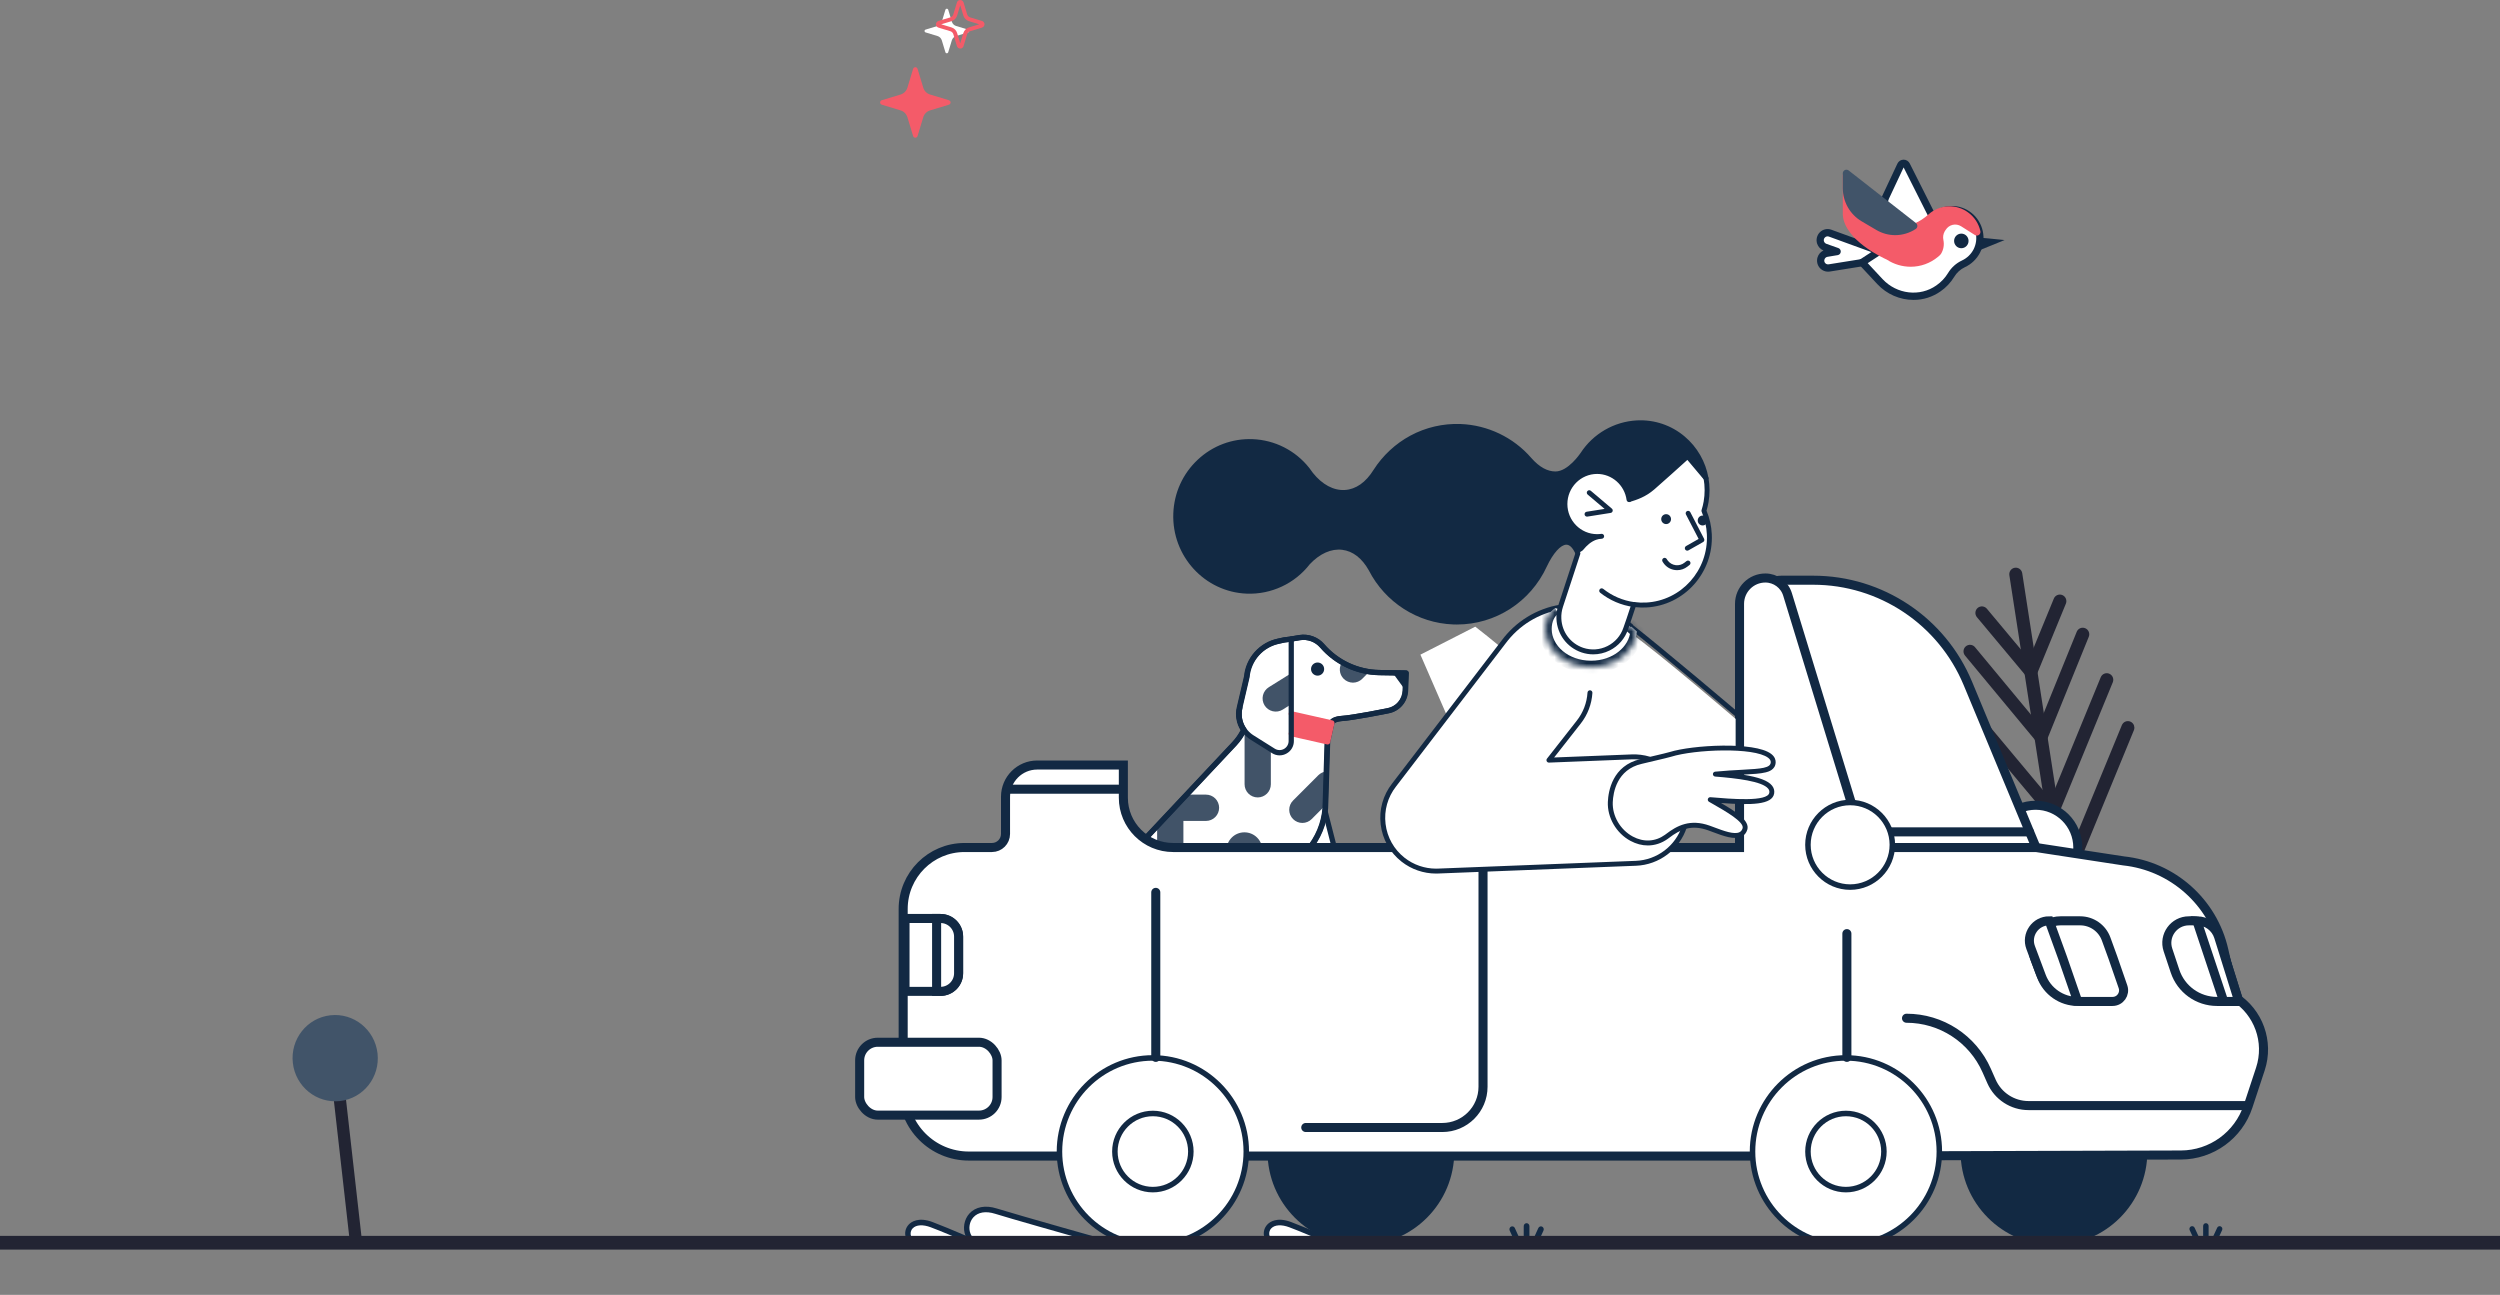 <svg width="390" height="202" viewBox="0 0 390 202" fill="none" xmlns="http://www.w3.org/2000/svg">
<rect x="0" y="0" width="390" height="202" fill="#808080" stroke="none"/>
<g clip-path="url(#clip0_21625_194136)">
<g clip-path="url(#clip1_21625_194136)">
<path d="M331.508 199.642C331.766 199.593 331.996 199.445 332.147 199.228C332.299 199.011 332.361 198.743 332.32 198.481L315.468 89.418C315.425 89.151 315.278 88.912 315.061 88.753C314.844 88.594 314.573 88.528 314.308 88.569C314.043 88.609 313.805 88.754 313.646 88.971C313.487 89.188 313.42 89.46 313.458 89.728L330.311 198.79C330.331 198.923 330.377 199.051 330.447 199.166C330.516 199.281 330.608 199.381 330.715 199.461C330.823 199.541 330.945 199.598 331.075 199.631C331.205 199.663 331.34 199.669 331.471 199.649L331.508 199.642Z" fill="#222433"/>
<path d="M317.013 105.78C317.178 105.748 317.333 105.676 317.463 105.569C317.594 105.462 317.696 105.324 317.76 105.168L322.277 94.172C322.38 93.921 322.38 93.639 322.277 93.388C322.173 93.136 321.975 92.936 321.726 92.831C321.477 92.727 321.197 92.726 320.948 92.829C320.699 92.933 320.501 93.131 320.398 93.382L316.52 102.824L309.961 94.973C309.875 94.868 309.77 94.781 309.651 94.717C309.532 94.653 309.402 94.614 309.267 94.601C309.133 94.588 308.998 94.603 308.87 94.643C308.742 94.683 308.623 94.749 308.52 94.836C308.417 94.924 308.332 95.031 308.271 95.151C308.21 95.272 308.173 95.404 308.162 95.539C308.152 95.674 308.168 95.81 308.21 95.939C308.252 96.068 308.32 96.188 308.408 96.29L316.044 105.431C316.156 105.566 316.301 105.67 316.465 105.732C316.628 105.794 316.805 105.812 316.977 105.786L317.013 105.78Z" fill="#222433"/>
<path d="M318.598 115.983C318.764 115.951 318.919 115.878 319.05 115.77C319.18 115.663 319.282 115.524 319.346 115.366L325.848 99.343C325.899 99.218 325.925 99.085 325.925 98.95C325.924 98.815 325.898 98.681 325.846 98.556C325.794 98.432 325.719 98.319 325.624 98.223C325.529 98.128 325.416 98.052 325.292 98.001C325.169 97.949 325.036 97.923 324.902 97.924C324.768 97.924 324.636 97.951 324.513 98.003C324.389 98.055 324.278 98.131 324.184 98.227C324.09 98.323 324.016 98.437 323.966 98.562L318.101 113.015L308.121 100.984C308.037 100.875 307.932 100.785 307.813 100.718C307.694 100.652 307.562 100.61 307.427 100.595C307.291 100.58 307.154 100.593 307.024 100.633C306.894 100.673 306.773 100.739 306.668 100.827C306.564 100.915 306.478 101.023 306.416 101.145C306.354 101.267 306.318 101.401 306.308 101.538C306.298 101.675 306.316 101.813 306.36 101.943C306.404 102.073 306.474 102.193 306.565 102.296L317.628 115.633C317.74 115.769 317.886 115.873 318.05 115.936C318.214 115.998 318.391 116.017 318.564 115.99L318.598 115.983Z" fill="#222433"/>
<path d="M320.386 127.643C320.551 127.611 320.706 127.539 320.836 127.432C320.966 127.325 321.068 127.187 321.133 127.031L329.601 106.423C329.699 106.173 329.695 105.894 329.591 105.646C329.487 105.399 329.29 105.202 329.044 105.098C328.798 104.994 328.521 104.992 328.274 105.092C328.027 105.192 327.829 105.387 327.723 105.633L319.893 124.687L306.67 108.862C306.584 108.757 306.479 108.67 306.36 108.606C306.241 108.542 306.111 108.503 305.977 108.49C305.843 108.478 305.708 108.492 305.579 108.532C305.451 108.573 305.332 108.638 305.229 108.726C305.126 108.813 305.042 108.92 304.98 109.04C304.919 109.161 304.882 109.293 304.872 109.428C304.861 109.563 304.878 109.699 304.92 109.828C304.962 109.957 305.029 110.077 305.117 110.18L319.417 127.294C319.529 127.429 319.674 127.532 319.837 127.594C320.001 127.657 320.177 127.675 320.349 127.649L320.386 127.643Z" fill="#222433"/>
<path d="M322.128 138.873C322.293 138.842 322.447 138.769 322.578 138.663C322.708 138.556 322.809 138.418 322.874 138.262L332.882 113.929C332.936 113.804 332.964 113.67 332.966 113.534C332.968 113.398 332.942 113.263 332.892 113.137C332.841 113.01 332.766 112.895 332.671 112.799C332.576 112.702 332.463 112.625 332.338 112.572C332.214 112.52 332.08 112.493 331.945 112.493C331.81 112.493 331.677 112.521 331.553 112.573C331.429 112.626 331.316 112.703 331.222 112.8C331.128 112.897 331.054 113.012 331.004 113.139L321.633 135.92L305.802 117.004C305.628 116.796 305.379 116.666 305.111 116.642C304.842 116.619 304.575 116.704 304.37 116.879C304.164 117.054 304.036 117.304 304.013 117.575C303.991 117.846 304.076 118.115 304.25 118.323L321.159 138.526C321.272 138.661 321.417 138.764 321.58 138.826C321.744 138.888 321.92 138.906 322.092 138.88C322.105 138.878 322.116 138.876 322.128 138.873Z" fill="#222433"/>
</g>
<path d="M298.775 35.764C298.919 35.781 301.621 35.094 302.049 34.962L297.416 25.757C297.374 25.673 297.309 25.602 297.229 25.552C297.149 25.503 297.057 25.476 296.963 25.476H296.956C296.861 25.477 296.769 25.506 296.689 25.558C296.609 25.61 296.545 25.683 296.504 25.77L294.149 30.788C294.145 30.798 294.14 30.808 294.136 30.818C293.762 31.772 293.817 32.835 294.093 33.876C294.156 33.908 297.223 35.584 298.775 35.764Z" fill="white"/>
<path d="M298.74 36.332C299.204 36.332 302.185 35.515 302.214 35.507C302.293 35.482 302.365 35.441 302.426 35.385C302.488 35.33 302.536 35.261 302.568 35.185C302.601 35.108 302.616 35.025 302.613 34.942C302.61 34.859 302.589 34.778 302.552 34.703L297.919 25.499C297.828 25.318 297.689 25.167 297.518 25.062C297.346 24.958 297.149 24.904 296.949 24.907C296.749 24.909 296.553 24.969 296.385 25.078C296.216 25.188 296.081 25.343 295.995 25.525L293.64 30.544C293.631 30.562 293.623 30.582 293.615 30.602C293.228 31.587 293.207 32.736 293.549 34.023C293.57 34.1 293.606 34.173 293.656 34.235C293.705 34.297 293.767 34.348 293.838 34.384L293.855 34.393C294.622 34.805 297.237 36.16 298.711 36.331C298.721 36.331 298.731 36.332 298.74 36.332V36.332ZM301.233 34.596C300.391 34.816 299.083 35.138 298.782 35.191C297.797 35.053 296.01 34.245 294.579 33.49C294.363 32.544 294.39 31.717 294.66 31.028L296.965 26.117L301.233 34.596Z" fill="#122943"/>
<path d="M293.307 39.216L285.489 36.367C285.285 36.295 285.066 36.282 284.856 36.329C284.646 36.376 284.452 36.481 284.298 36.633C284.144 36.785 284.035 36.978 283.983 37.189C283.931 37.401 283.938 37.623 284.005 37.83V37.83C284.062 37.999 284.156 38.153 284.279 38.281C284.403 38.409 284.553 38.508 284.718 38.571L286.597 39.235L285 39.501C284.699 39.549 284.428 39.716 284.249 39.965C284.069 40.215 283.995 40.526 284.042 40.83C284.089 41.135 284.255 41.408 284.501 41.59C284.748 41.772 285.056 41.847 285.357 41.799L290.491 40.978" fill="white"/>
<path d="M285.174 42.383C285.265 42.383 285.356 42.376 285.445 42.362L290.58 41.54C290.727 41.515 290.857 41.433 290.944 41.311C291.03 41.189 291.066 41.038 291.043 40.89C291.02 40.742 290.94 40.609 290.82 40.52C290.7 40.431 290.551 40.393 290.404 40.415L285.27 41.236C285.18 41.251 285.087 41.244 284.999 41.216C284.912 41.189 284.832 41.142 284.765 41.078C284.686 41.003 284.63 40.908 284.604 40.803C284.577 40.697 284.581 40.586 284.615 40.483C284.646 40.374 284.708 40.277 284.792 40.203C284.877 40.129 284.98 40.081 285.091 40.064L286.69 39.798C286.814 39.777 286.927 39.715 287.012 39.623C287.097 39.53 287.149 39.411 287.159 39.285C287.17 39.159 287.139 39.033 287.071 38.926C287.003 38.82 286.902 38.74 286.784 38.698L284.916 38.037C284.829 38.004 284.751 37.952 284.686 37.886C284.621 37.819 284.571 37.739 284.54 37.65C284.505 37.546 284.5 37.433 284.527 37.326C284.553 37.218 284.609 37.121 284.689 37.045C284.767 36.965 284.866 36.909 284.975 36.884C285.083 36.859 285.197 36.867 285.301 36.905L293.117 39.752C293.186 39.778 293.261 39.791 293.335 39.788C293.41 39.785 293.483 39.767 293.55 39.735C293.618 39.703 293.679 39.659 293.729 39.603C293.779 39.547 293.818 39.482 293.844 39.411C293.869 39.341 293.88 39.265 293.876 39.19C293.873 39.115 293.854 39.041 293.822 38.973C293.79 38.905 293.745 38.844 293.69 38.794C293.634 38.744 293.569 38.705 293.499 38.68L285.681 35.832C285.378 35.723 285.051 35.702 284.737 35.772C284.423 35.841 284.135 35.998 283.904 36.225C283.674 36.452 283.512 36.74 283.435 37.055C283.358 37.371 283.37 37.702 283.47 38.011C283.55 38.249 283.68 38.467 283.849 38.651C284.019 38.835 284.226 38.981 284.456 39.078C284.236 39.18 284.041 39.329 283.882 39.513C283.724 39.697 283.605 39.913 283.535 40.147C283.44 40.454 283.432 40.783 283.513 41.094C283.594 41.406 283.76 41.688 283.992 41.909C284.312 42.213 284.735 42.383 285.174 42.383Z" fill="#122943"/>
<path d="M308.277 37.013L312.711 37.45L308.371 39.216L308.277 37.013Z" fill="#122943"/>
<path d="M306.304 41.154C305.501 41.527 304.826 42.136 304.369 42.901C303.862 43.728 303.19 44.44 302.396 44.99C299.559 47.003 295.67 46.49 293.284 43.945L290.485 40.945L298.883 35.475C299.878 35.089 300.795 34.523 301.588 33.804C302.354 33.125 303.33 32.737 304.348 32.706C305.366 32.676 306.363 33.004 307.167 33.635C307.972 34.267 308.534 35.161 308.757 36.166C308.98 37.17 308.85 38.222 308.389 39.14C307.935 40.027 307.201 40.735 306.304 41.154V41.154Z" fill="white"/>
<path d="M298.503 46.787C300.011 46.793 301.484 46.328 302.72 45.456C303.577 44.863 304.302 44.095 304.848 43.202C305.245 42.533 305.832 42.001 306.532 41.674L306.538 41.672C307.548 41.201 308.374 40.405 308.887 39.407C309.411 38.371 309.562 37.182 309.312 36.046C309.063 34.91 308.429 33.897 307.52 33.183C306.611 32.468 305.484 32.096 304.333 32.132C303.182 32.167 302.079 32.608 301.215 33.377C300.473 34.049 299.615 34.58 298.684 34.941C298.647 34.955 298.612 34.974 298.578 34.995L290.18 40.465C290.111 40.51 290.052 40.57 290.008 40.641C289.964 40.712 289.936 40.792 289.926 40.875C289.916 40.958 289.924 41.042 289.95 41.121C289.976 41.201 290.019 41.274 290.076 41.334L292.875 44.335C293.599 45.108 294.472 45.724 295.439 46.146C296.407 46.567 297.449 46.785 298.503 46.787V46.787ZM306.074 40.633C305.168 41.053 304.408 41.737 303.891 42.599C303.427 43.36 302.809 44.014 302.079 44.519C299.516 46.338 295.914 45.92 293.694 43.553L291.361 41.052L299.139 35.986C300.176 35.576 301.132 34.982 301.962 34.231C302.629 33.641 303.479 33.303 304.365 33.276C305.251 33.25 306.119 33.536 306.82 34.085C307.521 34.634 308.011 35.413 308.206 36.287C308.401 37.161 308.289 38.077 307.89 38.877C307.493 39.65 306.855 40.268 306.073 40.633H306.074Z" fill="#122943"/>
<path d="M305.966 38.723C305.344 38.723 304.839 38.213 304.839 37.583C304.839 36.954 305.344 36.444 305.966 36.444C306.589 36.444 307.094 36.954 307.094 37.583C307.094 38.213 306.589 38.723 305.966 38.723Z" fill="#122943"/>
<path d="M302.327 40.068C302.492 39.944 302.641 39.799 302.77 39.638C302.781 39.623 302.791 39.609 302.8 39.594C303.191 38.953 303.324 38.184 303.171 37.446C303.069 36.987 303.141 36.506 303.372 36.098C303.402 36.055 303.429 36.013 303.455 35.97C303.47 35.946 303.485 35.921 303.503 35.896C303.512 35.884 303.521 35.872 303.529 35.858C303.773 35.462 304.163 35.181 304.613 35.075C305.063 34.97 305.536 35.05 305.928 35.296L308.089 36.664C308.183 36.723 308.293 36.753 308.404 36.75C308.515 36.747 308.623 36.711 308.713 36.646C308.804 36.581 308.874 36.49 308.914 36.385C308.954 36.28 308.962 36.166 308.938 36.056C308.68 34.889 308.009 33.858 307.05 33.158C306.142 32.479 305.03 32.136 303.901 32.188C302.772 32.24 301.696 32.682 300.852 33.442C300.193 34.049 299.437 34.537 298.616 34.887L288.386 26.881C288.303 26.816 288.203 26.775 288.098 26.764C287.993 26.754 287.888 26.773 287.793 26.82C287.698 26.867 287.618 26.939 287.563 27.03C287.507 27.12 287.477 27.225 287.477 27.331V33.484C287.477 33.497 287.477 33.509 287.479 33.522C287.734 37.454 293.716 40.221 294.349 40.503C295.455 41.226 296.744 41.611 298.062 41.613C299.618 41.614 301.126 41.068 302.327 40.068Z" fill="#F45B69"/>
<path d="M298.848 35.724C298.924 35.674 298.988 35.607 299.033 35.528C299.078 35.449 299.103 35.36 299.107 35.269C299.111 35.178 299.093 35.087 299.055 35.004C299.017 34.921 298.959 34.849 298.888 34.793L288.386 26.589C288.302 26.524 288.203 26.484 288.098 26.473C287.993 26.462 287.887 26.481 287.793 26.528C287.698 26.575 287.618 26.648 287.563 26.738C287.507 26.829 287.477 26.933 287.478 27.04V29.376C287.482 30.417 287.754 31.439 288.267 32.341C288.781 33.243 289.518 33.994 290.407 34.521L292.697 35.868C293.592 36.401 294.611 36.683 295.65 36.683C296.785 36.681 297.896 36.348 298.848 35.724Z" fill="#415469"/>
<path d="M199.349 147.142L198.967 147.158C198.461 147.159 197.96 147.06 197.492 146.866C197.025 146.672 196.6 146.388 196.242 146.03C195.884 145.672 195.601 145.246 195.407 144.778C195.214 144.31 195.115 143.808 195.116 143.301V141.949L185.556 152.613H202.354L199.349 147.142Z" fill="white"/>
<path d="M185.556 153.023H202.354C202.425 153.023 202.495 153.005 202.557 152.97C202.619 152.934 202.67 152.883 202.707 152.822C202.743 152.761 202.762 152.691 202.764 152.62C202.765 152.548 202.747 152.478 202.713 152.415L199.709 146.945C199.672 146.878 199.617 146.822 199.551 146.785C199.484 146.747 199.408 146.729 199.332 146.732L198.959 146.748C198.048 146.745 197.175 146.38 196.532 145.734C195.889 145.089 195.527 144.214 195.526 143.301V141.949C195.526 141.866 195.5 141.785 195.453 141.717C195.406 141.649 195.34 141.596 195.262 141.567C195.185 141.537 195.1 141.532 195.02 141.551C194.939 141.57 194.867 141.614 194.811 141.676L185.252 152.34C185.199 152.399 185.164 152.472 185.152 152.55C185.14 152.628 185.151 152.708 185.183 152.781C185.215 152.853 185.268 152.914 185.334 152.957C185.4 153 185.477 153.023 185.556 153.024V153.023ZM201.661 152.203H186.475L194.706 143.02V143.301C194.708 144.433 195.157 145.517 195.956 146.317C196.754 147.117 197.838 147.567 198.967 147.569H198.985L199.113 147.563L201.661 152.203Z" fill="#122943"/>
<path d="M206.723 126.615L211.854 146.693C211.941 146.947 212.104 147.168 212.322 147.325C212.54 147.482 212.801 147.567 213.069 147.569C214.173 147.571 215.231 148.011 216.012 148.793C216.793 149.575 217.232 150.635 217.234 151.74V152.643H211.471L202.217 152.613L198.423 134.291L206.723 126.615Z" fill="white"/>
<path d="M217.235 153.053C217.343 153.053 217.448 153.01 217.525 152.933C217.601 152.856 217.645 152.752 217.645 152.643V151.74C217.643 150.526 217.161 149.361 216.303 148.502C215.445 147.643 214.283 147.16 213.07 147.158C212.889 147.156 212.714 147.099 212.567 146.995C212.42 146.89 212.309 146.744 212.247 146.574L207.12 126.514C207.102 126.445 207.067 126.382 207.018 126.331C206.969 126.28 206.907 126.242 206.839 126.222C206.771 126.202 206.699 126.2 206.63 126.216C206.561 126.232 206.497 126.266 206.445 126.314L198.146 133.99C198.094 134.038 198.055 134.099 198.034 134.166C198.012 134.233 198.009 134.305 198.023 134.375L201.817 152.697C201.836 152.789 201.886 152.871 201.959 152.931C202.031 152.991 202.122 153.023 202.216 153.023L211.471 153.053H217.235ZM216.825 152.233H211.472L202.551 152.204L198.872 134.435L206.496 127.384L211.457 146.795C211.46 146.806 211.463 146.816 211.467 146.826C211.58 147.162 211.796 147.453 212.084 147.66C212.371 147.867 212.716 147.978 213.07 147.979C214.065 147.98 215.02 148.377 215.724 149.082C216.428 149.787 216.824 150.743 216.825 151.74V152.233Z" fill="#122943"/>
<path d="M163.305 137.584L165.094 135.792C165.367 135.52 165.583 135.195 165.731 134.839C165.879 134.482 165.954 134.1 165.954 133.714C165.954 133.327 165.879 132.945 165.731 132.588C165.583 132.232 165.367 131.907 165.094 131.635L163.892 130.431C163.405 129.945 163.019 129.367 162.755 128.731C162.492 128.095 162.356 127.413 162.356 126.724C162.356 126.036 162.492 125.354 162.755 124.718C163.019 124.082 163.405 123.504 163.892 123.018L168.795 127.928C170.323 129.462 171.182 131.54 171.182 133.707C171.182 135.873 170.323 137.952 168.795 139.485L166.91 141.373C166.631 141.655 166.412 141.991 166.265 142.361C166.119 142.73 166.049 143.126 166.059 143.523C166.069 143.92 166.159 144.312 166.325 144.673C166.49 145.035 166.726 145.359 167.02 145.627C168.181 146.68 169.997 146.584 171.117 145.462L171.458 145.12L171.672 145.334C171.471 144.631 171.349 143.908 171.308 143.178C171.218 141.596 171.502 140.016 172.135 138.564C172.769 137.112 173.734 135.83 174.954 134.821L192.598 116.029C193.193 115.39 193.69 114.666 194.073 113.881C193.726 113.384 193.487 112.818 193.372 112.222C193.257 111.626 193.268 111.012 193.404 110.421L194.538 105.579C194.654 104.246 195.197 102.986 196.085 101.985C196.973 100.985 198.159 100.298 199.468 100.026C200.08 99.864 200.707 99.758 201.339 99.712L202.786 99.465C203.435 99.362 204.1 99.428 204.717 99.655C205.334 99.883 205.882 100.265 206.31 100.765C207.42 102.044 208.786 103.076 210.32 103.792C211.854 104.508 213.521 104.894 215.214 104.923L219.379 104.991L219.27 107.754C219.239 108.512 218.95 109.236 218.451 109.807C217.951 110.377 217.271 110.758 216.525 110.886C216.525 110.886 211.108 111.985 209.273 112.09C208.861 112.113 207.892 112.295 207.772 112.781L207.108 115.73L206.815 125.165C206.817 127.6 206.041 129.972 204.603 131.935L203.647 137.598C203.509 138.432 203.579 139.287 203.851 140.087L206.091 146.707C206.178 146.961 206.342 147.182 206.559 147.339C206.777 147.496 207.038 147.581 207.307 147.582C208.411 147.584 209.469 148.024 210.25 148.806C211.03 149.588 211.47 150.648 211.472 151.754V152.657L200.852 152.613L196.791 140.525L190.277 147.582H193.568C194.672 147.584 195.73 148.024 196.511 148.806C197.292 149.588 197.731 150.648 197.733 151.754L197.711 152.613L180.826 152.657V152.643C178.343 152.513 175.996 151.465 174.24 149.701C172.77 150.941 170.909 151.62 168.986 151.617C166.839 151.614 164.778 150.775 163.237 149.278C160.028 146.105 160.11 140.785 163.305 137.584Z" fill="white"/>
<path d="M211.472 153.067C211.581 153.067 211.685 153.024 211.762 152.947C211.838 152.87 211.882 152.765 211.882 152.657V151.754C211.88 150.539 211.398 149.374 210.54 148.515C209.682 147.657 208.52 147.173 207.307 147.172C207.124 147.169 206.947 147.111 206.799 147.004C206.65 146.897 206.539 146.747 206.479 146.574L204.239 139.955C203.988 139.219 203.924 138.432 204.051 137.664L204.99 132.099C206.449 130.082 207.231 127.655 207.225 125.165L207.517 115.781L208.172 112.871C208.201 112.756 208.729 112.532 209.297 112.499C211.14 112.394 216.384 111.333 216.607 111.288C217.444 111.142 218.205 110.713 218.765 110.072C219.324 109.432 219.647 108.618 219.679 107.768L219.789 105.007C219.791 104.953 219.782 104.898 219.763 104.847C219.744 104.796 219.715 104.749 219.677 104.709C219.64 104.669 219.594 104.637 219.544 104.615C219.494 104.593 219.441 104.582 219.386 104.581L215.221 104.512C213.586 104.485 211.975 104.113 210.493 103.421C209.011 102.729 207.691 101.732 206.619 100.495C206.146 99.942 205.539 99.52 204.856 99.269C204.174 99.017 203.438 98.946 202.72 99.06L201.288 99.304C200.642 99.353 200.001 99.461 199.374 99.626C197.988 99.921 196.732 100.651 195.79 101.71C194.847 102.769 194.266 104.101 194.132 105.514L193.005 110.327C192.865 110.934 192.845 111.562 192.947 112.177C193.049 112.791 193.271 113.379 193.601 113.908C193.252 114.577 192.814 115.196 192.299 115.748L174.673 134.522C173.407 135.569 172.405 136.901 171.749 138.408C171.093 139.916 170.802 141.558 170.898 143.2C170.93 143.761 171.008 144.319 171.13 144.868L170.826 145.173C169.857 146.144 168.273 146.211 167.294 145.323C167.04 145.092 166.835 144.812 166.693 144.498C166.551 144.185 166.474 143.846 166.468 143.503C166.458 143.162 166.518 142.824 166.644 142.507C166.77 142.191 166.959 141.904 167.2 141.664L169.084 139.776C170.689 138.166 171.591 135.983 171.591 133.707C171.591 131.432 170.689 129.249 169.084 127.639L164.181 122.728C164.103 122.654 164 122.613 163.892 122.613C163.784 122.613 163.68 122.654 163.602 122.728C162.545 123.789 161.952 125.227 161.952 126.725C161.952 128.224 162.545 129.661 163.602 130.722L164.804 131.925C165.039 132.16 165.225 132.439 165.352 132.746C165.479 133.053 165.544 133.382 165.544 133.714C165.544 134.047 165.479 134.376 165.352 134.683C165.225 134.989 165.039 135.268 164.804 135.503L163.015 137.295C161.371 138.958 160.452 141.205 160.459 143.545C160.453 144.665 160.671 145.774 161.098 146.809C161.526 147.843 162.155 148.782 162.948 149.571C164.431 151.021 166.386 151.888 168.456 152.012C170.525 152.137 172.569 151.51 174.215 150.248C175.988 151.909 178.284 152.899 180.708 153.048C180.746 153.061 180.786 153.067 180.826 153.067H180.827L197.711 153.024C197.818 153.024 197.92 152.982 197.996 152.907C198.072 152.833 198.117 152.731 198.119 152.625L198.142 151.765C198.143 150.549 197.662 149.382 196.804 148.52C195.947 147.659 194.783 147.174 193.568 147.172H191.214L196.623 141.311L200.463 152.744C200.491 152.825 200.543 152.896 200.612 152.946C200.681 152.996 200.764 153.023 200.85 153.023L211.47 153.067H211.472ZM197.312 152.204L180.928 152.246C180.902 152.239 180.875 152.234 180.848 152.233C178.465 152.109 176.214 151.103 174.53 149.411C174.457 149.338 174.36 149.295 174.258 149.291C174.155 149.287 174.055 149.321 173.977 149.387C172.494 150.629 170.603 151.276 168.671 151.201C166.74 151.126 164.904 150.336 163.521 148.983C162.806 148.27 162.239 147.422 161.854 146.488C161.469 145.554 161.273 144.553 161.279 143.542C161.272 141.42 162.105 139.383 163.595 137.874L165.384 136.083C166.011 135.454 166.363 134.602 166.363 133.713C166.363 132.825 166.011 131.973 165.384 131.344L164.182 130.141C163.329 129.284 162.828 128.138 162.776 126.93C162.725 125.721 163.128 124.536 163.905 123.61L168.506 128.218C169.957 129.675 170.772 131.649 170.772 133.707C170.772 135.765 169.957 137.738 168.506 139.195L166.621 141.083C166.303 141.404 166.052 141.787 165.885 142.208C165.718 142.629 165.638 143.08 165.65 143.532C165.661 143.985 165.764 144.431 165.952 144.843C166.14 145.255 166.41 145.625 166.744 145.93C168.064 147.127 170.112 147.049 171.407 145.752L171.469 145.69C171.54 145.73 171.621 145.749 171.702 145.743C171.783 145.737 171.861 145.707 171.925 145.657C171.989 145.607 172.037 145.538 172.062 145.461C172.087 145.383 172.089 145.3 172.066 145.222C171.875 144.547 171.758 143.854 171.717 143.155C171.628 141.637 171.898 140.119 172.506 138.726C173.114 137.332 174.043 136.103 175.216 135.137C175.229 135.126 175.242 135.114 175.253 135.102L192.898 116.309C193.52 115.641 194.041 114.883 194.442 114.062C194.474 113.996 194.488 113.923 194.482 113.85C194.477 113.777 194.452 113.707 194.41 113.647C194.096 113.196 193.879 112.685 193.775 112.145C193.67 111.606 193.68 111.05 193.803 110.515L194.937 105.673C194.941 105.654 194.945 105.634 194.946 105.614C195.059 104.37 195.566 103.195 196.395 102.262C197.224 101.328 198.329 100.685 199.55 100.428C199.558 100.426 199.566 100.424 199.574 100.422C200.162 100.266 200.763 100.165 201.37 100.121C201.383 100.12 201.395 100.118 201.407 100.116L202.855 99.87C203.435 99.779 204.029 99.838 204.58 100.042C205.131 100.246 205.62 100.588 206.002 101.035C207.149 102.359 208.562 103.425 210.148 104.165C211.734 104.906 213.457 105.304 215.207 105.333L218.953 105.394L218.86 107.738C218.834 108.401 218.581 109.036 218.143 109.536C217.706 110.035 217.11 110.369 216.457 110.481C216.39 110.495 211.035 111.578 209.25 111.68C209.081 111.689 207.593 111.799 207.374 112.682L206.709 115.639C206.703 115.665 206.7 115.691 206.699 115.717L206.405 125.152C206.413 127.505 205.665 129.798 204.272 131.692C204.234 131.744 204.209 131.804 204.198 131.867L203.242 137.529C203.093 138.431 203.169 139.356 203.464 140.221L205.703 146.839C205.817 147.174 206.032 147.466 206.32 147.673C206.608 147.88 206.953 147.992 207.307 147.993C208.302 147.994 209.257 148.39 209.961 149.095C210.665 149.801 211.061 150.757 211.062 151.754V152.244L201.147 152.203L197.179 140.393C197.157 140.326 197.117 140.265 197.064 140.218C197.011 140.171 196.946 140.138 196.877 140.123C196.807 140.108 196.735 140.112 196.667 140.133C196.6 140.155 196.539 140.193 196.49 140.246L189.976 147.303C189.922 147.362 189.886 147.435 189.873 147.513C189.86 147.592 189.87 147.673 189.902 147.746C189.933 147.819 189.986 147.881 190.052 147.925C190.119 147.969 190.197 147.992 190.277 147.992H193.568C194.564 147.993 195.518 148.39 196.222 149.095C196.927 149.8 197.323 150.756 197.324 151.753L197.312 152.204Z" fill="#122943"/>
<path d="M194.128 135.45C192.582 135.45 191.329 134.195 191.329 132.647C191.329 131.098 192.582 129.843 194.128 129.843C195.674 129.843 196.928 131.098 196.928 132.647C196.928 134.195 195.674 135.45 194.128 135.45Z" fill="#122943" fill-opacity="0.8"/>
<path d="M171.634 139.722C171.657 139.744 171.682 139.763 171.704 139.786L174.19 142.275L176.675 139.786C176.865 139.594 177.09 139.442 177.339 139.338C177.587 139.234 177.854 139.18 178.123 139.18C178.392 139.18 178.659 139.234 178.907 139.338C179.156 139.442 179.381 139.594 179.57 139.786L182.056 142.275L184.541 139.786C184.731 139.594 184.956 139.442 185.205 139.338C185.453 139.234 185.72 139.18 185.989 139.18C186.258 139.18 186.525 139.234 186.773 139.338C187.022 139.442 187.247 139.594 187.437 139.786L189.485 141.837C189.382 141.988 189.341 142.173 189.372 142.353C189.637 143.96 189.753 145.589 189.716 147.218C189.246 147.169 188.808 146.96 188.475 146.624L185.989 144.135L183.504 146.624C183.314 146.816 183.089 146.968 182.84 147.072C182.592 147.176 182.325 147.23 182.056 147.23C181.787 147.23 181.52 147.176 181.272 147.072C181.023 146.968 180.798 146.816 180.608 146.624L178.123 144.135L175.637 146.624C175.448 146.816 175.223 146.968 174.974 147.072C174.726 147.176 174.459 147.23 174.19 147.23C173.92 147.23 173.654 147.176 173.405 147.072C173.157 146.968 172.931 146.816 172.742 146.624L171.557 145.438C171.308 143.178 171.478 140.66 171.634 139.722Z" fill="#82B1FF"/>
<path d="M198.759 141.14H202.282V137.611C202.282 137.111 202.464 136.628 202.795 136.253C203.126 135.878 203.582 135.638 204.078 135.577C204.053 136.276 203.379 138.187 203.511 138.804C203.525 138.921 205.363 144.838 205.375 144.956C205.059 145.144 204.698 145.243 204.331 145.243H200.807V148.772C200.808 149.069 200.743 149.363 200.618 149.634C200.494 149.904 200.311 150.143 200.085 150.336C199.415 149.132 197.472 142.237 197.214 141.845C197.406 141.623 197.643 141.446 197.91 141.324C198.176 141.202 198.466 141.14 198.759 141.14V141.14Z" fill="#82B1FF"/>
<path d="M185.323 124.025C185.339 124.004 185.353 123.983 185.367 123.962H188.133C188.676 123.962 189.197 124.178 189.582 124.563C189.966 124.947 190.182 125.469 190.182 126.013C190.182 126.557 189.966 127.079 189.582 127.464C189.197 127.849 188.676 128.065 188.133 128.065H184.61V131.594C184.611 132.131 184.4 132.648 184.024 133.031C183.5 133.029 182.982 132.967 182.46 132.932C182.278 132.899 182.093 132.872 181.908 132.843C181.55 132.786 181.193 132.734 180.836 132.692C180.625 132.365 180.513 131.984 180.513 131.594V129.178C180.542 129.145 184.779 124.727 185.323 124.025Z" fill="#122943" fill-opacity="0.8"/>
<path d="M207.608 152.705C206.24 152.706 204.872 152.72 203.511 152.847V150.646C203.51 150.377 203.563 150.11 203.666 149.861C203.769 149.611 203.92 149.385 204.11 149.195C204.3 149.004 204.526 148.853 204.775 148.75C205.024 148.647 205.29 148.594 205.559 148.594H209.769C209.804 148.702 209.865 148.8 209.947 148.878C210.977 149.891 211.608 151.202 211.348 152.59C211.336 152.623 211.379 152.58 211.368 152.613C211.308 152.619 211.194 152.698 211.131 152.698H207.608V152.705Z" fill="#82B1FF"/>
<path d="M201.722 124.878L205.655 120.939C206.007 120.587 206.475 120.375 206.972 120.344C207.38 122 206.973 123.712 206.991 125.4L204.617 127.778C204.427 127.968 204.202 128.12 203.953 128.223C203.705 128.326 203.438 128.379 203.169 128.379C202.901 128.379 202.634 128.326 202.386 128.223C202.137 128.12 201.912 127.968 201.722 127.778C201.53 127.588 201.378 127.362 201.275 127.113C201.171 126.864 201.118 126.597 201.118 126.328C201.118 126.058 201.171 125.791 201.275 125.542C201.378 125.293 201.53 125.068 201.722 124.878Z" fill="#122943" fill-opacity="0.8"/>
<path d="M210.254 103.798C210.931 104.129 211.667 104.257 212.406 104.367C212.784 104.539 213.17 104.696 213.564 104.837L212.51 105.894C212.125 106.277 211.605 106.494 211.062 106.495C210.52 106.491 210.001 106.275 209.615 105.894C209.264 105.547 209.052 105.085 209.016 104.594C208.981 104.102 209.125 103.614 209.422 103.221C209.669 103.454 209.949 103.648 210.254 103.798V103.798Z" fill="#122943" fill-opacity="0.8"/>
<path d="M194.155 114.264V122.348C194.155 122.892 194.371 123.414 194.755 123.798C195.139 124.183 195.66 124.399 196.203 124.399C196.747 124.399 197.268 124.183 197.652 123.798C198.036 123.414 198.252 122.892 198.252 122.348V116.877" fill="#122943" fill-opacity="0.8"/>
<path d="M217.235 104.936L219.283 107.74L219.393 104.977L217.235 104.936Z" fill="#122943"/>
<path d="M201.434 105.018L197.951 107.193C197.72 107.334 197.518 107.519 197.358 107.739C197.198 107.958 197.084 108.206 197.02 108.47C196.957 108.734 196.946 109.008 196.989 109.276C197.032 109.544 197.127 109.801 197.269 110.032C197.412 110.263 197.598 110.464 197.818 110.622C198.038 110.78 198.288 110.894 198.551 110.955C198.815 111.017 199.089 111.025 199.356 110.981C199.624 110.936 199.879 110.839 200.109 110.694L201.365 109.901" fill="#122943" fill-opacity="0.8"/>
<path d="M189.716 147.979H190.563C190.672 147.979 190.776 147.936 190.853 147.859C190.929 147.782 190.973 147.678 190.973 147.569C190.973 147.46 190.929 147.355 190.853 147.279C190.776 147.202 190.672 147.158 190.563 147.158H190.126V141.51C190.123 139.055 189.148 136.701 187.415 134.965C185.682 133.229 183.332 132.253 180.88 132.25C180.772 132.25 180.668 132.293 180.591 132.37C180.514 132.447 180.471 132.551 180.471 132.66C180.471 132.769 180.514 132.874 180.591 132.95C180.668 133.027 180.772 133.071 180.88 133.071C183.114 133.073 185.256 133.963 186.836 135.545C188.416 137.127 189.304 139.272 189.307 141.51V147.569C189.307 147.678 189.35 147.782 189.427 147.859C189.503 147.936 189.608 147.979 189.716 147.979Z" fill="#122943"/>
<path d="M205.544 105.401C204.978 105.401 204.52 104.942 204.52 104.375C204.52 103.809 204.978 103.35 205.544 103.35C206.11 103.35 206.568 103.809 206.568 104.375C206.568 104.942 206.11 105.401 205.544 105.401Z" fill="#122943"/>
<path d="M187.38 147.979H190.112C190.22 147.979 190.325 147.936 190.401 147.859C190.478 147.782 190.521 147.678 190.521 147.569C190.521 147.46 190.478 147.356 190.401 147.279C190.325 147.202 190.22 147.158 190.112 147.158H187.38C187.272 147.158 187.168 147.202 187.091 147.279C187.014 147.356 186.971 147.46 186.971 147.569C186.971 147.678 187.014 147.782 187.091 147.859C187.168 147.936 187.272 147.979 187.38 147.979V147.979Z" fill="#122943"/>
<path d="M196.805 140.922C196.872 140.922 196.938 140.905 196.997 140.874C197.056 140.843 197.106 140.798 197.144 140.743C197.181 140.687 197.205 140.624 197.212 140.558C197.22 140.491 197.211 140.424 197.187 140.362L196.476 138.543C196.03 137.406 195.95 136.159 196.247 134.975L196.807 132.747C196.821 132.694 196.825 132.639 196.817 132.585C196.81 132.531 196.792 132.479 196.765 132.432C196.737 132.385 196.701 132.344 196.657 132.311C196.614 132.278 196.564 132.254 196.511 132.241C196.458 132.228 196.403 132.225 196.35 132.233C196.296 132.242 196.244 132.261 196.198 132.289C196.151 132.317 196.111 132.355 196.079 132.399C196.047 132.443 196.024 132.494 196.012 132.547L195.452 134.776C195.114 136.126 195.205 137.548 195.714 138.842L196.424 140.661C196.454 140.738 196.507 140.804 196.575 140.85C196.642 140.897 196.723 140.922 196.805 140.922V140.922Z" fill="#122943"/>
<path d="M180.754 153.067H180.755L197.711 153.023C197.767 153.023 197.822 153.012 197.873 152.989C197.924 152.967 197.97 152.935 198.008 152.894C198.046 152.854 198.076 152.806 198.095 152.753C198.114 152.701 198.122 152.645 198.119 152.59L198.071 151.742C198.066 150.529 197.582 149.367 196.725 148.511C195.868 147.655 194.706 147.173 193.496 147.172H191.141L196.558 141.302L200.601 152.75C200.629 152.83 200.681 152.9 200.75 152.949C200.819 152.997 200.902 153.024 200.987 153.024H211.366C211.472 153.024 211.574 152.983 211.65 152.909C211.726 152.836 211.771 152.735 211.775 152.629L211.808 151.77C211.808 151.765 211.808 151.759 211.808 151.754C211.807 150.54 211.324 149.375 210.467 148.516C209.609 147.657 208.446 147.174 207.233 147.172C207.051 147.17 206.873 147.111 206.725 147.004C206.577 146.897 206.466 146.747 206.406 146.575L204.166 139.956C203.915 139.219 203.85 138.432 203.977 137.665L204.917 132.099C206.375 130.083 207.158 127.655 207.151 125.165L207.444 115.781L208.1 112.871C208.128 112.756 208.656 112.532 209.225 112.499C211.068 112.394 216.313 111.333 216.534 111.288C217.371 111.142 218.133 110.713 218.692 110.072C219.252 109.432 219.574 108.618 219.607 107.768L219.716 105.007C219.719 104.952 219.71 104.898 219.691 104.847C219.672 104.795 219.642 104.749 219.605 104.709C219.567 104.669 219.522 104.637 219.472 104.615C219.422 104.593 219.368 104.581 219.314 104.581L215.148 104.512C213.513 104.485 211.903 104.113 210.421 103.421C208.939 102.729 207.619 101.732 206.547 100.495C206.073 99.942 205.466 99.52 204.784 99.269C204.101 99.018 203.365 98.946 202.647 99.06L201.215 99.304C200.568 99.353 199.927 99.461 199.3 99.626C197.915 99.921 196.659 100.651 195.717 101.71C194.774 102.769 194.193 104.101 194.059 105.513L192.932 110.327C192.792 110.934 192.772 111.562 192.874 112.177C192.976 112.791 193.198 113.379 193.528 113.907C193.179 114.577 192.741 115.196 192.226 115.748L174.6 134.522C173.334 135.569 172.332 136.901 171.676 138.408C171.021 139.916 170.729 141.558 170.826 143.2C170.858 143.761 170.935 144.319 171.058 144.868L170.754 145.173C169.784 146.143 168.2 146.211 167.222 145.323C166.967 145.092 166.762 144.812 166.62 144.498C166.478 144.185 166.401 143.846 166.395 143.502C166.385 143.162 166.445 142.823 166.571 142.507C166.697 142.191 166.886 141.904 167.127 141.664L169.012 139.776C170.617 138.166 171.518 135.983 171.518 133.707C171.518 131.432 170.617 129.249 169.012 127.639L164.109 122.728C164.031 122.654 163.927 122.613 163.819 122.613C163.712 122.613 163.608 122.654 163.53 122.728C162.473 123.789 161.879 125.227 161.879 126.725C161.879 128.224 162.473 129.661 163.53 130.722L164.731 131.925C164.966 132.16 165.152 132.439 165.279 132.746C165.406 133.053 165.472 133.382 165.472 133.714C165.472 134.046 165.406 134.375 165.279 134.682C165.152 134.989 164.966 135.268 164.731 135.503L162.942 137.295C161.299 138.958 160.38 141.205 160.386 143.545C160.381 144.665 160.599 145.774 161.026 146.809C161.454 147.843 162.083 148.782 162.877 149.57C164.36 151.02 166.315 151.887 168.384 152.012C170.453 152.136 172.498 151.51 174.143 150.247C175.916 151.909 178.212 152.899 180.636 153.047C180.674 153.06 180.714 153.067 180.754 153.067V153.067ZM197.276 152.204L180.856 152.246C180.829 152.239 180.802 152.234 180.775 152.233C178.393 152.109 176.141 151.103 174.457 149.411C174.385 149.338 174.288 149.295 174.185 149.291C174.083 149.287 173.983 149.321 173.904 149.387C172.421 150.629 170.531 151.275 168.599 151.201C166.667 151.126 164.832 150.336 163.449 148.983C162.733 148.27 162.166 147.422 161.781 146.488C161.396 145.554 161.201 144.553 161.206 143.542C161.2 141.42 162.033 139.382 163.523 137.874L165.312 136.082C165.939 135.454 166.29 134.602 166.29 133.713C166.29 132.825 165.939 131.973 165.312 131.344L164.11 130.141C163.257 129.284 162.755 128.138 162.704 126.929C162.653 125.721 163.055 124.536 163.833 123.61L168.434 128.218C169.885 129.675 170.7 131.649 170.7 133.707C170.7 135.764 169.885 137.738 168.434 139.195L166.549 141.083C166.23 141.404 165.98 141.787 165.813 142.208C165.646 142.629 165.566 143.08 165.577 143.532C165.589 143.985 165.692 144.431 165.88 144.843C166.068 145.255 166.338 145.625 166.672 145.93C167.992 147.127 170.04 147.049 171.335 145.752L171.397 145.69C171.467 145.73 171.548 145.749 171.629 145.743C171.711 145.737 171.788 145.707 171.852 145.657C171.916 145.607 171.964 145.538 171.989 145.461C172.015 145.383 172.016 145.3 171.994 145.222C171.483 143.416 171.509 141.5 172.068 139.709C172.627 137.918 173.696 136.329 175.143 135.137C175.157 135.126 175.169 135.114 175.181 135.102L192.825 116.309C193.448 115.64 193.968 114.883 194.369 114.061C194.401 113.996 194.415 113.923 194.41 113.85C194.404 113.777 194.38 113.707 194.338 113.647C194.023 113.196 193.807 112.685 193.702 112.145C193.598 111.606 193.608 111.05 193.731 110.514L194.865 105.673C194.869 105.653 194.872 105.634 194.874 105.614C194.986 104.37 195.494 103.195 196.323 102.262C197.152 101.328 198.257 100.685 199.478 100.428C199.486 100.426 199.494 100.425 199.502 100.422C200.09 100.266 200.692 100.165 201.299 100.121C201.311 100.12 201.323 100.118 201.335 100.116L202.783 99.87C203.363 99.779 203.957 99.838 204.508 100.042C205.059 100.246 205.548 100.588 205.93 101.035C207.077 102.359 208.49 103.425 210.076 104.165C211.661 104.906 213.385 105.304 215.134 105.333L218.88 105.394L218.788 107.738C218.761 108.401 218.508 109.036 218.071 109.536C217.633 110.035 217.038 110.369 216.384 110.481C216.317 110.495 210.962 111.578 209.178 111.68C209.009 111.689 207.52 111.799 207.302 112.682L206.636 115.639C206.631 115.665 206.627 115.691 206.627 115.717L206.333 125.152C206.341 127.505 205.593 129.798 204.2 131.692C204.162 131.744 204.137 131.804 204.126 131.867L203.17 137.529C203.021 138.431 203.097 139.356 203.392 140.221L205.631 146.838C205.744 147.174 205.96 147.466 206.248 147.673C206.535 147.88 206.88 147.992 207.234 147.992C208.229 147.994 209.182 148.389 209.886 149.093C210.59 149.796 210.987 150.75 210.99 151.746L210.972 152.203H201.277L197.105 140.388C197.081 140.321 197.041 140.262 196.987 140.215C196.934 140.169 196.87 140.137 196.801 140.123C196.732 140.109 196.66 140.112 196.593 140.134C196.526 140.156 196.465 140.194 196.417 140.246L189.903 147.304C189.849 147.362 189.813 147.435 189.8 147.514C189.787 147.593 189.797 147.673 189.829 147.746C189.861 147.819 189.913 147.882 189.98 147.925C190.046 147.969 190.124 147.992 190.204 147.992H193.495C194.491 147.994 195.445 148.39 196.149 149.095C196.853 149.801 197.249 150.757 197.251 151.754C197.251 151.762 197.251 151.769 197.251 151.777L197.276 152.204Z" fill="#122943"/>
<path d="M201.434 114.449L207.108 115.729L207.771 112.781L201.434 111.351" fill="#F45B69"/>
<path d="M207.109 116.14C207.202 116.14 207.292 116.108 207.365 116.05C207.437 115.992 207.488 115.911 207.508 115.82L208.172 112.871C208.195 112.765 208.176 112.654 208.118 112.562C208.06 112.47 207.968 112.405 207.862 112.381L201.525 110.95C201.472 110.939 201.418 110.937 201.365 110.946C201.312 110.956 201.261 110.975 201.216 111.004C201.17 111.033 201.131 111.07 201.1 111.114C201.069 111.158 201.047 111.208 201.035 111.261C201.023 111.313 201.022 111.368 201.031 111.421C201.04 111.474 201.059 111.525 201.088 111.57C201.117 111.616 201.154 111.655 201.198 111.686C201.242 111.717 201.292 111.739 201.344 111.751L207.282 113.092L206.799 115.24L201.525 114.05C201.472 114.038 201.418 114.037 201.365 114.046C201.312 114.055 201.261 114.074 201.216 114.103C201.17 114.132 201.131 114.17 201.1 114.214C201.069 114.258 201.047 114.307 201.035 114.36C201.023 114.412 201.022 114.467 201.031 114.52C201.04 114.573 201.059 114.624 201.088 114.669C201.117 114.715 201.154 114.754 201.198 114.785C201.242 114.817 201.292 114.839 201.344 114.85L207.019 116.131C207.048 116.137 207.079 116.14 207.109 116.14V116.14Z" fill="#F45B69"/>
<path d="M199.613 117.839C199.992 117.837 200.364 117.739 200.694 117.554C201.044 117.364 201.336 117.082 201.538 116.739C201.741 116.395 201.846 116.004 201.844 115.605V99.684C201.844 99.575 201.801 99.471 201.724 99.394C201.647 99.317 201.543 99.274 201.434 99.274C201.325 99.274 201.221 99.317 201.144 99.394C201.067 99.471 201.024 99.575 201.024 99.684V115.605C201.024 115.855 200.956 116.101 200.83 116.317C200.703 116.533 200.52 116.711 200.302 116.833C200.083 116.955 199.836 117.017 199.586 117.011C199.336 117.006 199.092 116.934 198.879 116.802L195.547 114.71C194.856 114.277 194.317 113.638 194.007 112.884C193.696 112.129 193.63 111.296 193.816 110.501C193.84 110.395 193.821 110.285 193.764 110.193C193.706 110.101 193.615 110.036 193.51 110.011C193.405 109.987 193.294 110.005 193.202 110.061C193.11 110.118 193.044 110.208 193.018 110.313C192.793 111.275 192.874 112.283 193.249 113.196C193.624 114.109 194.276 114.882 195.112 115.405L198.444 117.498C198.794 117.719 199.199 117.837 199.613 117.839V117.839Z" fill="#122943"/>
<path d="M148.031 15.635L145.093 14.746C144.583 14.591 144.183 14.191 144.029 13.679L143.139 10.739C143.082 10.547 142.879 10.438 142.688 10.496C142.572 10.531 142.481 10.622 142.446 10.739L141.556 13.679C141.402 14.191 141.003 14.591 140.492 14.746L137.555 15.635C137.363 15.691 137.253 15.893 137.309 16.085C137.344 16.204 137.436 16.296 137.555 16.331L140.492 17.221C141.003 17.375 141.402 17.775 141.556 18.287L142.446 21.227C142.504 21.419 142.706 21.528 142.897 21.47C143.013 21.435 143.104 21.344 143.139 21.227L144.029 18.287C144.183 17.775 144.582 17.375 145.093 17.221L148.031 16.331C148.223 16.274 148.333 16.073 148.276 15.881C148.242 15.762 148.149 15.67 148.031 15.635Z" fill="#F45B69"/>
<path d="M151.015 4.617L149.158 4.055C148.835 3.957 148.582 3.704 148.485 3.381L147.922 1.521C147.886 1.4 147.758 1.331 147.637 1.368C147.563 1.39 147.506 1.448 147.484 1.521L146.921 3.381C146.824 3.704 146.571 3.957 146.248 4.055L144.391 4.617C144.27 4.653 144.2 4.78 144.236 4.902C144.258 4.977 144.316 5.035 144.391 5.057L146.248 5.62C146.571 5.718 146.824 5.971 146.921 6.294L147.484 8.153C147.52 8.275 147.648 8.343 147.769 8.307C147.843 8.284 147.9 8.227 147.922 8.153L148.485 6.294C148.582 5.971 148.835 5.718 149.158 5.62L151.015 5.057C151.136 5.022 151.206 4.894 151.17 4.773C151.148 4.698 151.09 4.639 151.015 4.617Z" fill="white"/>
<path d="M146.011 3.788C146.011 3.839 146.018 3.891 146.033 3.941C146.085 4.118 146.221 4.255 146.398 4.307L148.253 4.869C148.478 4.937 148.652 5.111 148.719 5.335L149.282 7.195C149.324 7.333 149.416 7.446 149.543 7.514C149.67 7.582 149.816 7.597 149.954 7.555C150.126 7.503 150.261 7.368 150.313 7.195L150.876 5.336C150.943 5.111 151.117 4.937 151.342 4.869L153.199 4.306C153.482 4.223 153.646 3.922 153.562 3.637C153.51 3.461 153.375 3.325 153.198 3.272L151.342 2.711C151.118 2.642 150.944 2.468 150.876 2.243L150.313 0.383C150.272 0.246 150.179 0.132 150.052 0.064C149.925 -0.004 149.78 -0.018 149.642 0.023C149.469 0.076 149.334 0.21 149.282 0.383L148.72 2.243C148.652 2.468 148.477 2.642 148.253 2.711L146.396 3.272C146.26 3.312 146.146 3.404 146.077 3.531C146.033 3.611 146.011 3.699 146.011 3.788ZM146.574 3.866C146.573 3.866 146.573 3.866 146.573 3.866L146.574 3.866ZM146.576 3.713L146.575 3.713C146.576 3.713 146.576 3.713 146.576 3.713ZM149.798 6.761L149.312 5.156C149.185 4.733 148.856 4.403 148.432 4.276L146.828 3.789L148.433 3.304C148.856 3.175 149.184 2.845 149.312 2.422L149.798 0.817L150.283 2.422C150.411 2.845 150.739 3.175 151.162 3.304L152.767 3.789L151.162 4.276C150.739 4.403 150.411 4.732 150.283 5.156L149.798 6.761ZM149.721 0.563L149.721 0.562L149.721 0.563ZM153.022 3.712L153.021 3.712C153.022 3.712 153.022 3.712 153.022 3.712Z" fill="#F45B69"/>
<path d="M317.555 138.816C313.919 138.816 310.972 135.862 310.972 132.217C310.972 128.573 313.919 125.619 317.555 125.619C321.191 125.619 324.139 128.573 324.139 132.217C324.139 135.862 321.191 138.816 317.555 138.816Z" fill="white" stroke="#122943" stroke-width="1.41"/>
<path d="M293.274 139.246C297.141 139.246 300.287 136.093 300.287 132.217C300.287 128.342 297.141 125.188 293.274 125.188C289.408 125.188 286.262 128.342 286.262 132.217C286.262 136.093 289.408 139.246 293.274 139.246ZM293.274 126.049C296.668 126.049 299.428 128.816 299.428 132.217C299.428 135.618 296.668 138.386 293.274 138.386C289.881 138.386 287.12 135.618 287.12 132.217C287.12 128.816 289.881 126.049 293.274 126.049Z" fill="#122943"/>
<path d="M197.73 179.642C197.73 187.707 204.253 194.246 212.3 194.246C220.348 194.246 226.871 187.707 226.871 179.642" fill="#122943"/>
<path d="M305.847 179.642C305.847 187.707 312.37 194.246 320.418 194.246C328.465 194.246 334.988 187.707 334.988 179.642" fill="#122943"/>
<path d="M292.739 123.982H265.279C265.258 123.982 265.237 123.98 265.217 123.977L254.361 122.187C254.232 122.166 254.123 122.081 254.072 121.962L245.514 102.279C245.433 102.093 245.511 101.877 245.692 101.784L254.249 97.419C254.38 97.352 254.537 97.366 254.655 97.455C258.322 100.24 271.902 111.735 273.106 112.754L294.326 115.806C294.265 115.719 294.431 115.821 294.326 115.806C294.386 115.893 294.668 116.162 294.646 116.266L293.88 119.97L293.115 123.673C293.079 123.852 292.922 123.982 292.739 123.982ZM265.31 123.215H292.424L293.81 116.506L272.888 113.497C272.816 113.487 272.75 113.457 272.695 113.411C272.55 113.288 258.457 101.345 254.382 98.212L246.361 102.304L254.691 121.465L265.31 123.215Z" fill="#122943"/>
<path d="M274.357 94.044C274.357 92.094 275.938 90.513 277.889 90.513H282.858C293.415 90.513 302.936 96.866 306.988 106.615L318.414 134.107C319.381 136.432 317.672 138.993 315.153 138.993H277.889C275.938 138.993 274.357 137.412 274.357 135.462V94.044Z" fill="white" stroke="#122943" stroke-width="1.413"/>
<path d="M230.141 97.76C233.997 100.688 248.66 113.118 248.66 113.118L269.99 116.185L269.204 119.814L268.457 123.598H240.997L230.141 121.809L221.584 102.126L230.141 97.76Z" fill="white"/>
<path d="M289.15 129.769L316.589 129.769" stroke="#122943" stroke-width="1.413" stroke-linecap="round"/>
<path d="M140.895 141.792V141.791C140.899 136.503 145.176 132.214 150.457 132.212H150.457H154.743C155.913 132.212 156.861 131.263 156.861 130.093V124.288C156.861 121.557 159.075 119.344 161.805 119.344H174.536H175.243V120.05V124.443C175.243 128.734 178.721 132.212 183.011 132.212H219.992H271.367V94.2C271.367 91.973 273.172 90.168 275.399 90.168C276.988 90.168 278.392 91.206 278.857 92.726L290.933 132.212H317.577H317.63L317.683 132.22L331.283 134.301C338.935 135.123 345.22 140.718 346.92 148.226L348.571 155.514C352.337 157.876 354.024 162.516 352.621 166.762L350.697 172.59C349.204 177.109 344.988 180.166 340.229 180.18L284.971 180.345H284.969H151.135C145.48 180.345 140.895 175.76 140.895 170.105V141.792Z" fill="white" stroke="#122943" stroke-width="1.413"/>
<path d="M317.404 149.475C316.348 146.656 318.432 143.648 321.443 143.648H324.505C326.319 143.648 327.939 144.784 328.559 146.489L329.621 149.413L331.186 153.936C331.573 155.057 330.741 156.225 329.555 156.225H324.717C321.84 156.225 319.265 154.44 318.255 151.746L317.404 149.475Z" fill="white" stroke="#122943" stroke-width="1.413"/>
<path d="M316.783 147.816C316.027 145.8 317.518 143.648 319.672 143.648V143.648L321.766 149.413L324.123 156.225V156.225C321.603 156.225 319.348 154.662 318.464 152.302L316.783 147.816Z" fill="white" stroke="#122943" stroke-width="1.413"/>
<path d="M342.158 143.648H341.476C339.121 143.648 337.458 145.955 338.202 148.189L339.306 151.505C340.245 154.324 342.883 156.225 345.854 156.225H349.257L346.275 146.676C345.713 144.875 344.045 143.648 342.158 143.648Z" fill="white" stroke="#122943" stroke-width="1.413"/>
<path d="M346.9 156.225H349.257L346.11 146.148C345.645 144.661 344.269 143.648 342.711 143.648L346.9 156.225Z" fill="white" stroke="#122943" stroke-width="1.413"/>
<path d="M157.258 123.119L174.526 123.119" stroke="#122943" stroke-width="1.413" stroke-linecap="round"/>
<path d="M231.352 135.561V169.534C231.352 173.044 228.506 175.89 224.996 175.89H203.699" stroke="#122943" stroke-width="1.413" stroke-linecap="round"/>
<path d="M287.965 194.246C279.917 194.246 273.394 187.707 273.394 179.642C273.394 171.576 279.917 165.037 287.965 165.037C296.012 165.037 302.535 171.576 302.535 179.642C302.535 187.707 296.012 194.246 287.965 194.246Z" fill="white"/>
<path d="M287.965 194.676C296.236 194.676 302.965 187.932 302.965 179.642C302.965 171.351 296.236 164.607 287.965 164.607C279.694 164.607 272.965 171.351 272.965 179.642C272.965 187.932 279.694 194.676 287.965 194.676ZM287.965 165.468C295.762 165.468 302.106 171.826 302.106 179.642C302.106 187.457 295.762 193.815 287.965 193.815C280.167 193.815 273.824 187.457 273.824 179.642C273.824 171.826 280.167 165.468 287.965 165.468Z" fill="#122943"/>
<path d="M287.966 185.58C284.693 185.58 282.041 182.921 282.041 179.642C282.041 176.362 284.693 173.703 287.966 173.703C291.238 173.703 293.891 176.362 293.891 179.642C293.891 182.921 291.238 185.58 287.966 185.58Z" fill="white"/>
<path d="M287.966 186.011C291.47 186.011 294.32 183.153 294.32 179.641C294.32 176.129 291.47 173.272 287.966 173.272C284.462 173.272 281.612 176.13 281.612 179.641C281.612 183.153 284.462 186.011 287.966 186.011ZM287.966 174.133C290.996 174.133 293.462 176.604 293.462 179.641C293.462 182.679 290.996 185.15 287.966 185.15C284.936 185.15 282.47 182.679 282.47 179.641C282.47 176.604 284.936 174.133 287.966 174.133Z" fill="#122943"/>
<path d="M179.847 194.246C171.8 194.246 165.277 187.707 165.277 179.642C165.277 171.576 171.8 165.037 179.847 165.037C187.894 165.037 194.418 171.576 194.418 179.642C194.418 187.707 187.894 194.246 179.847 194.246Z" fill="white"/>
<path d="M179.848 194.676C188.119 194.676 194.848 187.932 194.848 179.642C194.848 171.351 188.119 164.607 179.848 164.607C171.577 164.607 164.848 171.351 164.848 179.642C164.848 187.932 171.577 194.676 179.848 194.676ZM179.848 165.468C187.645 165.468 193.989 171.826 193.989 179.642C193.989 187.457 187.645 193.815 179.848 193.815C172.05 193.815 165.706 187.457 165.706 179.642C165.706 171.826 172.05 165.468 179.848 165.468Z" fill="#122943"/>
<path d="M179.846 185.58C176.574 185.58 173.921 182.921 173.921 179.642C173.921 176.362 176.574 173.703 179.846 173.703C183.119 173.703 185.771 176.362 185.771 179.642C185.771 182.921 183.119 185.58 179.846 185.58Z" fill="white"/>
<path d="M179.847 186.011C183.351 186.011 186.201 183.153 186.201 179.641C186.201 176.129 183.351 173.272 179.847 173.272C176.343 173.272 173.492 176.13 173.492 179.641C173.492 183.153 176.343 186.011 179.847 186.011ZM179.847 174.133C182.877 174.133 185.342 176.604 185.342 179.641C185.342 182.679 182.877 185.15 179.847 185.15C176.816 185.15 174.351 182.679 174.351 179.641C174.351 176.604 176.816 174.133 179.847 174.133Z" fill="#122943"/>
<path d="M288.622 138.387C284.986 138.387 282.038 135.433 282.038 131.788C282.038 128.144 284.986 125.19 288.622 125.19C292.258 125.19 295.205 128.144 295.205 131.788C295.205 135.433 292.258 138.387 288.622 138.387Z" fill="white"/>
<path d="M288.622 138.817C292.489 138.817 295.635 135.664 295.635 131.788C295.635 127.913 292.489 124.76 288.622 124.76C284.755 124.76 281.609 127.913 281.609 131.788C281.609 135.664 284.755 138.817 288.622 138.817ZM288.622 125.62C292.015 125.62 294.776 128.387 294.776 131.788C294.776 135.19 292.015 137.957 288.622 137.957C285.229 137.957 282.468 135.19 282.468 131.788C282.468 128.387 285.229 125.62 288.622 125.62Z" fill="#122943"/>
<path d="M173.863 194.242C173.863 194.242 158.413 189.895 155.371 188.937C150.105 187.279 149.3 194.025 153.447 194.242H173.863Z" fill="white"/>
<path d="M153.447 194.675H173.864C174.076 194.675 174.255 194.515 174.283 194.3C174.312 194.085 174.18 193.881 173.976 193.824C173.821 193.78 158.497 189.468 155.495 188.522C153.725 187.965 152.164 188.258 151.211 189.327C150.395 190.244 150.155 191.631 150.616 192.777C151.072 193.914 152.096 194.605 153.425 194.675C153.432 194.675 153.44 194.675 153.447 194.675ZM170.733 193.808H153.458C152.113 193.734 151.591 192.924 151.399 192.448C151.061 191.605 151.237 190.586 151.837 189.912C152.57 189.089 153.781 188.89 155.246 189.351C157.428 190.038 166.071 192.49 170.733 193.808Z" fill="#122943"/>
<path d="M152.971 194.242C152.971 194.242 148.119 192.096 145.348 191.051C141.099 189.447 140.377 194.064 143.782 194.242H152.971Z" fill="white"/>
<path d="M143.783 194.675H152.971C153.172 194.675 153.345 194.531 153.386 194.329C153.426 194.128 153.323 193.925 153.139 193.844C153.09 193.822 148.245 191.681 145.494 190.644C143.266 189.803 142.153 190.622 141.777 191.013C141.226 191.589 141.059 192.409 141.342 193.153C141.682 194.044 142.586 194.613 143.761 194.675C143.768 194.675 143.775 194.675 143.783 194.675ZM150.896 193.808H143.794C142.954 193.762 142.349 193.408 142.131 192.837C141.971 192.416 142.067 191.949 142.382 191.621C142.923 191.056 143.977 190.995 145.201 191.458C146.84 192.075 149.234 193.091 150.896 193.808Z" fill="#122943"/>
<path d="M208.91 194.242C208.91 194.242 204.058 192.096 201.287 191.051C197.038 189.447 196.317 194.064 199.722 194.242H208.91Z" fill="white"/>
<path d="M199.722 194.675H208.91C209.111 194.675 209.285 194.531 209.325 194.329C209.366 194.128 209.263 193.925 209.078 193.844C209.03 193.822 204.184 191.681 201.434 190.644C199.205 189.802 198.092 190.622 197.717 191.013C197.165 191.589 196.998 192.408 197.282 193.152C197.622 194.044 198.526 194.613 199.7 194.675C199.708 194.675 199.715 194.675 199.722 194.675ZM206.835 193.808H199.733C198.894 193.761 198.288 193.408 198.071 192.837C197.91 192.415 198.006 191.949 198.321 191.621C198.862 191.056 199.916 190.995 201.141 191.458C202.779 192.075 205.173 193.091 206.835 193.808Z" fill="#122943"/>
<path d="M239.369 194.461C239.454 194.461 239.536 194.436 239.607 194.39C239.678 194.343 239.735 194.276 239.771 194.197L240.784 191.969C240.834 191.859 240.84 191.731 240.8 191.616C240.761 191.501 240.678 191.406 240.572 191.354C240.466 191.302 240.343 191.295 240.233 191.337C240.122 191.378 240.031 191.463 239.981 191.574L238.968 193.801C238.936 193.872 238.922 193.949 238.926 194.027C238.931 194.105 238.954 194.18 238.994 194.246C239.034 194.312 239.09 194.366 239.155 194.404C239.221 194.441 239.295 194.461 239.369 194.461V194.461Z" fill="#122943"/>
<path d="M236.925 194.461C237 194.461 237.074 194.441 237.139 194.404C237.205 194.366 237.26 194.312 237.3 194.246C237.34 194.18 237.364 194.105 237.368 194.027C237.373 193.949 237.358 193.872 237.326 193.801L236.314 191.574C236.289 191.519 236.254 191.47 236.211 191.429C236.168 191.388 236.117 191.357 236.062 191.336C236.007 191.316 235.949 191.307 235.891 191.31C235.833 191.313 235.776 191.328 235.723 191.354C235.67 191.38 235.623 191.416 235.584 191.461C235.545 191.506 235.514 191.559 235.495 191.616C235.475 191.673 235.466 191.734 235.469 191.794C235.472 191.855 235.486 191.914 235.511 191.969L236.524 194.196C236.56 194.276 236.616 194.342 236.688 194.389C236.759 194.436 236.841 194.461 236.925 194.461V194.461Z" fill="#122943"/>
<path d="M238.146 194.461C238.263 194.461 238.376 194.412 238.46 194.325C238.543 194.239 238.59 194.121 238.59 193.999V191.277C238.59 191.154 238.543 191.037 238.46 190.95C238.376 190.864 238.263 190.815 238.146 190.815C238.028 190.815 237.915 190.864 237.831 190.95C237.748 191.037 237.701 191.154 237.701 191.277V193.999C237.701 194.121 237.748 194.239 237.831 194.325C237.915 194.412 238.028 194.461 238.146 194.461Z" fill="#122943"/>
<path d="M345.291 194.247C345.372 194.247 345.451 194.223 345.519 194.179C345.588 194.135 345.642 194.072 345.677 193.997L346.649 191.901C346.697 191.797 346.703 191.677 346.665 191.569C346.626 191.46 346.548 191.371 346.445 191.322C346.343 191.273 346.226 191.267 346.12 191.306C346.013 191.345 345.926 191.425 345.878 191.529L344.906 193.625C344.875 193.692 344.861 193.765 344.866 193.838C344.87 193.911 344.893 193.982 344.931 194.044C344.969 194.106 345.023 194.157 345.086 194.193C345.149 194.228 345.219 194.246 345.291 194.247V194.247Z" fill="#122943"/>
<path d="M342.945 194.247C343.017 194.246 343.088 194.228 343.151 194.193C343.213 194.157 343.267 194.106 343.305 194.044C343.343 193.982 343.366 193.911 343.37 193.838C343.375 193.765 343.361 193.692 343.33 193.625L342.358 191.529C342.334 191.478 342.301 191.431 342.259 191.393C342.218 191.355 342.169 191.325 342.116 191.306C342.064 191.286 342.008 191.278 341.952 191.281C341.896 191.284 341.841 191.298 341.791 191.322C341.74 191.346 341.695 191.381 341.657 191.423C341.619 191.465 341.59 191.515 341.572 191.569C341.553 191.623 341.544 191.68 341.547 191.737C341.55 191.794 341.564 191.85 341.588 191.901L342.559 193.997C342.594 194.072 342.649 194.135 342.717 194.179C342.785 194.223 342.864 194.247 342.945 194.247V194.247Z" fill="#122943"/>
<path d="M344.116 194.246C344.23 194.246 344.338 194.201 344.418 194.119C344.498 194.037 344.543 193.927 344.543 193.811V191.25C344.543 191.135 344.498 191.024 344.418 190.942C344.338 190.861 344.23 190.815 344.116 190.815C344.003 190.815 343.895 190.861 343.815 190.942C343.735 191.024 343.69 191.135 343.69 191.25V193.811C343.69 193.927 343.735 194.037 343.815 194.119C343.895 194.201 344.003 194.246 344.116 194.246Z" fill="#122943"/>
<path d="M82.442 194.713H375.558C375.809 194.713 376 194.517 376 194.261C376 194.005 375.809 193.81 375.558 193.81H82.442C82.191 193.81 82 194.005 82 194.261C82 194.517 82.191 194.713 82.442 194.713Z" fill="#122943"/>
<path d="M265.871 74.857L262.934 70.639L254.006 77.57L245.947 85.721L246.586 86.743L266.382 75.879L265.871 74.857Z" fill="white"/>
<path d="M254.563 98.914C258.571 101.7 270.76 112.149 270.76 112.149V119.413V123.599L264.058 125.384L254.563 123.599L247.078 103.965L254.563 98.914Z" fill="white"/>
<path d="M243.404 94.718C239.838 95.317 236.656 97.308 234.525 100.199L217.481 122.453C214.65 126.062 215.278 131.284 218.884 134.118C220.347 135.267 222.152 135.891 224.01 135.891C224.118 135.891 224.228 135.891 224.336 135.885L255.206 134.675C258.771 134.535 261.723 132.166 262.774 128.962" fill="white"/>
<path d="M224.01 136.275C222.074 136.274 220.17 135.616 218.647 134.419C216.823 132.986 215.665 130.927 215.388 128.622C215.11 126.317 215.747 124.042 217.179 122.216L234.211 99.978C234.213 99.976 234.214 99.974 234.216 99.971C236.44 96.954 239.68 94.955 243.34 94.34C243.549 94.305 243.747 94.446 243.782 94.654C243.817 94.863 243.676 95.061 243.467 95.096C240.009 95.677 236.946 97.565 234.842 100.414C234.838 100.42 234.833 100.426 234.829 100.432L217.785 122.686C216.476 124.355 215.896 126.429 216.148 128.53C216.401 130.632 217.457 132.509 219.12 133.816C220.508 134.907 222.245 135.507 224.01 135.508C224.111 135.508 224.216 135.508 224.313 135.502L255.19 134.291C258.482 134.163 261.382 131.973 262.409 128.842C262.474 128.641 262.691 128.531 262.892 128.597C263.093 128.663 263.203 128.879 263.137 129.081C262.011 132.515 258.83 134.917 255.22 135.057L224.35 136.268C224.238 136.275 224.122 136.275 224.01 136.275Z" fill="#122943"/>
<path d="M251.208 125.125C251.024 129.598 256.082 133.325 259.955 130.545C260.008 130.507 260.059 130.47 260.109 130.431C261.786 129.145 263.685 128.131 266.592 129.167C268.635 129.896 271.592 131.307 272.211 129.324C272.635 127.95 269.248 126.158 266.797 124.746C270.84 125.094 276.132 125.54 276.394 123.702C276.656 121.864 272.84 121.179 267.597 120.762C273.423 120.194 276.574 120.706 276.62 118.91C276.693 115.948 264.694 116.403 260.59 117.683C260.59 117.683 259.606 117.965 256.013 118.79C252.336 119.639 251.305 122.779 251.208 125.125Z" fill="white"/>
<path d="M257.059 131.89C256.153 131.89 255.233 131.652 254.348 131.174C252.141 129.982 250.725 127.544 250.825 125.108C250.825 125.108 250.825 125.108 250.825 125.108C250.895 123.434 251.53 119.431 255.927 118.416C259.459 117.604 260.475 117.317 260.485 117.314C263.981 116.223 273.714 115.654 276.288 117.598C276.895 118.057 277.012 118.57 277.003 118.919C276.973 120.103 275.835 120.391 275.461 120.486C274.623 120.698 273.405 120.765 271.864 120.847C274.423 121.247 275.822 121.786 276.438 122.556C276.723 122.913 276.836 123.316 276.774 123.756C276.514 125.581 273.115 125.617 268.478 125.267C270.851 126.642 273.006 128.051 272.578 129.437C272.42 129.943 272.122 130.305 271.694 130.514C270.564 131.066 268.787 130.397 267.219 129.807C266.958 129.709 266.704 129.614 266.463 129.528C263.887 128.609 262.153 129.346 260.342 130.735C260.297 130.77 260.251 130.803 260.204 130.838L260.182 130.854C259.222 131.543 258.151 131.89 257.059 131.89ZM251.591 125.14C251.503 127.289 252.757 129.443 254.712 130.499C256.398 131.41 258.228 131.313 259.732 130.233L259.751 130.219C259.794 130.188 259.835 130.158 259.875 130.127C261.615 128.793 263.648 127.71 266.72 128.806C266.965 128.893 267.223 128.99 267.488 129.09C268.841 129.599 270.525 130.232 271.358 129.825C271.593 129.711 271.752 129.509 271.846 129.21C272.144 128.242 269.181 126.549 267.219 125.429C267.01 125.31 266.805 125.193 266.606 125.078C266.451 124.988 266.378 124.803 266.432 124.631C266.486 124.459 266.652 124.349 266.83 124.364C269.966 124.633 275.803 125.135 276.015 123.648C276.048 123.42 275.992 123.225 275.84 123.036C274.906 121.868 270.928 121.411 267.567 121.144C267.369 121.128 267.216 120.964 267.214 120.766C267.212 120.567 267.362 120.4 267.56 120.38C269.171 120.223 270.551 120.15 271.769 120.085C274.851 119.92 276.214 119.809 276.238 118.9C276.244 118.65 276.109 118.424 275.827 118.211C273.605 116.532 264.394 116.898 260.705 118.049C260.655 118.063 259.661 118.345 256.099 119.164C252.216 120.06 251.653 123.642 251.591 125.14Z" fill="#122943"/>
<path d="M266.52 74.547C266.079 72.028 264.759 69.734 262.803 68.088C260.727 66.335 258.09 65.445 255.377 65.581C251.812 65.759 248.526 67.657 246.573 70.662C246.494 70.772 244.618 73.549 242.649 73.549C241.426 73.549 240.155 72.897 238.864 71.421C236.09 68.227 232.074 66.305 227.849 66.146C225.123 66.042 222.415 66.669 220.019 67.959C217.695 69.211 215.71 71.056 214.275 73.298C213.067 75.25 211.518 76.336 209.795 76.438C208.038 76.54 206.269 75.595 204.812 73.771C204.639 73.512 204.451 73.255 204.254 73.008C202.1 70.28 198.873 68.639 195.4 68.507C192.215 68.387 189.175 69.528 186.839 71.72C184.505 73.911 183.154 76.89 183.036 80.108C182.791 86.754 187.937 92.362 194.508 92.61C198.322 92.753 201.991 91.035 204.327 88.016C205.885 86.359 207.683 85.562 209.391 85.771C211.04 85.972 212.472 87.079 213.532 88.97C216.095 93.969 221.138 97.204 226.695 97.413C226.89 97.421 227.085 97.424 227.28 97.424C233.287 97.424 238.747 93.925 241.299 88.386C242.274 86.309 243.469 84.972 244.348 84.972C244.352 84.972 244.356 84.972 244.359 84.972C244.888 84.978 245.374 85.478 245.805 86.459C245.864 86.592 245.993 86.681 246.139 86.687C246.285 86.693 246.421 86.617 246.491 86.489C246.505 86.465 247.837 84.089 249.871 84.043C249.989 84.04 245.474 84.234 244.22 79.588C243.495 75.915 248.324 70.66 253.331 75.813C253.793 76.288 254.116 78.345 254.179 78.325C255.367 77.956 256.679 77.55 258.083 76.339C259.223 75.356 262.267 72.611 263.228 71.743L265.849 74.86C265.961 74.993 266.147 75.034 266.304 74.961C266.461 74.888 266.55 74.718 266.52 74.547Z" fill="#122943"/>
<path d="M241.631 118.966C241.488 118.966 241.356 118.886 241.29 118.758C241.222 118.624 241.238 118.464 241.33 118.346L245.979 112.42C246.972 111.158 247.55 109.645 247.651 108.043C247.665 107.831 247.847 107.67 248.058 107.684C248.269 107.698 248.43 107.88 248.416 108.091C248.305 109.849 247.67 111.51 246.581 112.894L242.445 118.167L254.539 117.689C254.541 117.689 254.542 117.689 254.543 117.689C255.494 117.652 256.436 117.768 257.341 118.035C257.544 118.095 257.66 118.309 257.6 118.512C257.541 118.715 257.327 118.831 257.125 118.771C256.3 118.527 255.442 118.422 254.575 118.455C254.574 118.455 254.573 118.455 254.572 118.455L241.647 118.966C241.641 118.966 241.636 118.966 241.631 118.966Z" fill="#122943"/>
<mask id="path-89-inside-1_21625_194136" fill="white">
<path d="M242.609 94.877C241.631 95.447 241.062 96.696 241.062 98.131C241.062 101.411 244.255 104.07 248.207 104.07C252.006 104.07 255.105 101.612 255.338 98.507L254.115 97.425"/>
</mask>
<path d="M242.609 94.877C241.631 95.447 241.062 96.696 241.062 98.131C241.062 101.411 244.255 104.07 248.207 104.07C252.006 104.07 255.105 101.612 255.338 98.507L254.115 97.425" fill="white"/>
<path d="M255.338 98.507L256.335 98.582L256.372 98.087L256 97.758L255.338 98.507ZM242.105 94.013C240.719 94.822 240.062 96.475 240.062 98.131H242.062C242.062 96.917 242.544 96.073 243.113 95.74L242.105 94.013ZM240.062 98.131C240.062 102.127 243.883 105.07 248.207 105.07V103.07C244.627 103.07 242.062 100.694 242.062 98.131H240.062ZM248.207 105.07C252.372 105.07 256.052 102.352 256.335 98.582L254.34 98.432C254.157 100.872 251.641 103.07 248.207 103.07V105.07ZM256 97.758L254.777 96.676L253.452 98.174L254.675 99.256L256 97.758Z" fill="#122943" mask="url(#path-89-inside-1_21625_194136)"/>
<path d="M254.037 97.512C254.038 97.512 254.038 97.512 254.038 97.512L254.037 97.512ZM254.037 97.512L254.115 97.424L254.369 97.137L254.115 97.424L254.037 97.512L254.037 97.512Z" fill="white" stroke="#122943"/>
<path d="M246.156 86.317L243.456 94.551C243.244 95.191 243.153 95.865 243.186 96.538C243.288 98.762 244.739 100.697 246.844 101.417C249.646 102.355 252.678 100.843 253.616 98.039C253.622 98.023 254.113 96.606 254.113 96.606L254.877 94.298C255.501 94.383 256.138 94.414 256.782 94.383C262.518 94.097 266.938 89.159 266.656 83.357C266.597 82.078 266.305 80.835 265.81 79.684C265.953 79.233 266.068 78.77 266.15 78.296C266.359 77.077 266.356 75.831 266.141 74.613" fill="white"/>
<path d="M248.549 102.08C247.936 102.08 247.321 101.981 246.723 101.78C244.452 101.004 242.914 98.953 242.804 96.556C242.768 95.834 242.865 95.118 243.093 94.43L245.792 86.198C245.858 85.996 246.074 85.887 246.276 85.953C246.477 86.019 246.586 86.236 246.52 86.437L243.821 94.67C243.623 95.269 243.538 95.891 243.57 96.519C243.665 98.601 244.999 100.38 246.969 101.054C248.225 101.475 249.572 101.381 250.759 100.789C251.946 100.196 252.832 99.177 253.254 97.918C253.259 97.901 253.752 96.48 253.752 96.48L254.514 94.177C254.572 94.002 254.747 93.893 254.93 93.918C255.538 94.002 256.155 94.029 256.765 94C262.279 93.725 266.546 88.959 266.274 83.376C266.217 82.152 265.943 80.961 265.459 79.835C265.422 79.751 265.418 79.656 265.445 79.568C265.586 79.124 265.696 78.674 265.773 78.23C265.975 77.052 265.972 75.858 265.765 74.68C265.728 74.472 265.867 74.273 266.075 74.236C266.284 74.2 266.483 74.338 266.519 74.547C266.742 75.812 266.746 77.095 266.529 78.361C266.454 78.794 266.349 79.232 266.218 79.664C266.704 80.836 266.981 82.071 267.039 83.34C267.332 89.344 262.739 94.47 256.802 94.767C256.251 94.793 255.694 94.776 255.143 94.717L254.477 96.727C254.475 96.732 253.993 98.125 253.98 98.163C253.494 99.615 252.471 100.792 251.101 101.475C250.294 101.877 249.424 102.08 248.549 102.08Z" fill="#122943"/>
<path d="M254.883 94.692C254.866 94.692 254.848 94.691 254.83 94.689C252.927 94.429 251.126 93.658 249.623 92.461C249.458 92.329 249.43 92.088 249.562 91.922C249.694 91.756 249.935 91.729 250.1 91.861C251.496 92.972 253.167 93.687 254.934 93.929C255.144 93.958 255.291 94.151 255.262 94.361C255.236 94.553 255.071 94.692 254.883 94.692Z" fill="#122943"/>
<path d="M263.216 85.903C263.082 85.903 262.952 85.833 262.882 85.709C262.778 85.524 262.842 85.29 263.026 85.186L264.986 84.073L263.006 80.251C262.909 80.063 262.982 79.832 263.17 79.734C263.358 79.637 263.589 79.71 263.687 79.898L265.836 84.048C265.931 84.231 265.864 84.457 265.685 84.558L263.404 85.853C263.345 85.887 263.28 85.903 263.216 85.903Z" fill="#122943"/>
<path d="M259.916 81.757C260.338 81.757 260.681 81.411 260.681 80.984C260.681 80.556 260.338 80.21 259.916 80.21C259.493 80.21 259.15 80.556 259.15 80.984C259.15 81.411 259.493 81.757 259.916 81.757Z" fill="#122943"/>
<path d="M265.609 81.972C266.032 81.972 266.374 81.626 266.374 81.198C266.374 80.771 266.032 80.425 265.609 80.425C265.186 80.425 264.844 80.771 264.844 81.198C264.844 81.626 265.186 81.972 265.609 81.972Z" fill="#122943"/>
<path d="M261.638 88.946C261.534 88.946 261.429 88.94 261.324 88.927C260.634 88.845 260.017 88.498 259.588 87.951C259.523 87.87 259.463 87.783 259.41 87.695L259.357 87.61C259.245 87.43 259.3 87.194 259.479 87.082C259.659 86.97 259.895 87.025 260.007 87.204L260.062 87.293C260.102 87.359 260.145 87.42 260.19 87.477C260.493 87.863 260.928 88.108 261.415 88.166C261.901 88.224 262.382 88.089 262.767 87.786L263.097 87.529C263.264 87.399 263.505 87.429 263.635 87.596C263.765 87.763 263.734 88.004 263.568 88.134L263.239 88.39C262.777 88.753 262.218 88.946 261.638 88.946Z" fill="#122943"/>
<path d="M249.861 83.661C249.629 83.694 249.392 83.711 249.151 83.711C246.377 83.711 244.129 81.436 244.129 78.63C244.129 75.825 246.377 73.55 249.151 73.55C251.694 73.55 253.795 75.462 254.127 77.943" fill="white"/>
<path d="M249.151 84.094C246.171 84.094 243.746 81.643 243.746 78.63C243.746 75.618 246.171 73.166 249.151 73.166C251.844 73.166 254.147 75.198 254.507 77.892C254.535 78.102 254.388 78.295 254.178 78.323C253.968 78.351 253.776 78.203 253.748 77.994C253.438 75.679 251.462 73.933 249.151 73.933C246.593 73.933 244.512 76.04 244.512 78.63C244.512 81.22 246.593 83.328 249.151 83.328C249.371 83.328 249.591 83.312 249.807 83.281C250.016 83.251 250.211 83.397 250.241 83.606C250.271 83.816 250.125 84.01 249.916 84.04C249.664 84.076 249.407 84.094 249.151 84.094Z" fill="#122943"/>
<path d="M247.574 80.594C247.389 80.594 247.226 80.459 247.196 80.27C247.163 80.061 247.306 79.865 247.515 79.831L250.316 79.388L247.674 77.151C247.513 77.015 247.493 76.773 247.63 76.611C247.766 76.449 248.008 76.429 248.17 76.566L251.449 79.343C251.564 79.44 251.611 79.595 251.571 79.739C251.53 79.884 251.41 79.991 251.262 80.015L247.634 80.589C247.614 80.592 247.594 80.594 247.574 80.594Z" fill="#122943"/>
<rect x="134.107" y="162.59" width="21.436" height="11.369" rx="2.825" fill="white" stroke="#122943" stroke-width="1.413"/>
<path d="M141.182 143.284H146.717C148.277 143.284 149.542 144.548 149.542 146.109V151.828C149.542 153.388 148.277 154.653 146.717 154.653H141.182V143.284Z" fill="white" stroke="#122943" stroke-width="1.413"/>
<path d="M146.111 143.284H146.716C148.276 143.284 149.541 144.548 149.541 146.109V151.828C149.541 153.388 148.276 154.653 146.716 154.653H146.111V143.284Z" fill="white" stroke="#122943" stroke-width="1.413"/>
<path d="M180.301 139.208V164.95" stroke="#122943" stroke-width="1.413" stroke-linecap="round"/>
<path d="M288.113 145.643V164.949" stroke="#122943" stroke-width="1.413" stroke-linecap="round"/>
<path d="M350.222 172.47L316.45 172.47C313.952 172.47 311.689 170.996 310.679 168.712L309.917 166.988C307.729 162.038 302.827 158.845 297.416 158.845V158.845" stroke="#122943" stroke-width="1.413" stroke-linecap="round"/>
<path d="M499.756 194.942H-737.746C-739.166 194.942 -740.16 194.495 -740.16 193.868C-740.16 193.241 -739.166 192.793 -737.746 192.793H499.756C501.175 192.793 502.169 193.241 502.169 193.868C502.169 194.495 500.891 194.942 499.756 194.942Z" fill="#222433"/>
<g clip-path="url(#clip2_21625_194136)">
<path d="M56.76 204.621C57.01 204.592 57.239 204.465 57.396 204.265C57.553 204.066 57.624 203.812 57.596 203.558L53.233 164.966C53.204 164.713 53.078 164.481 52.88 164.322C52.683 164.163 52.432 164.089 52.181 164.117C51.931 164.146 51.703 164.274 51.546 164.473C51.389 164.672 51.317 164.926 51.346 165.18L55.709 203.772C55.737 204.025 55.864 204.257 56.061 204.416C56.258 204.575 56.51 204.649 56.76 204.621Z" fill="#222433"/>
<path d="M53.046 171.762C49.398 172.174 46.102 169.514 45.684 165.82C45.267 162.125 47.886 158.796 51.533 158.384C55.181 157.972 58.477 160.632 58.895 164.326C59.312 168.02 56.694 171.349 53.046 171.762Z" fill="#415469"/>
</g>
</g>
<defs>
<clipPath id="clip0_21625_194136">
<rect width="390" height="202" fill="white"/>
</clipPath>
<clipPath id="clip1_21625_194136">
<rect width="29.248" height="73.12" fill="white" transform="matrix(-0.982 0.187 0.187 0.982 327.73 86)"/>
</clipPath>
<clipPath id="clip2_21625_194136">
<rect width="13.295" height="36.56" fill="white" transform="matrix(-0.994 0.112 0.112 0.994 58.139 157.637)"/>
</clipPath>
</defs>
</svg>
